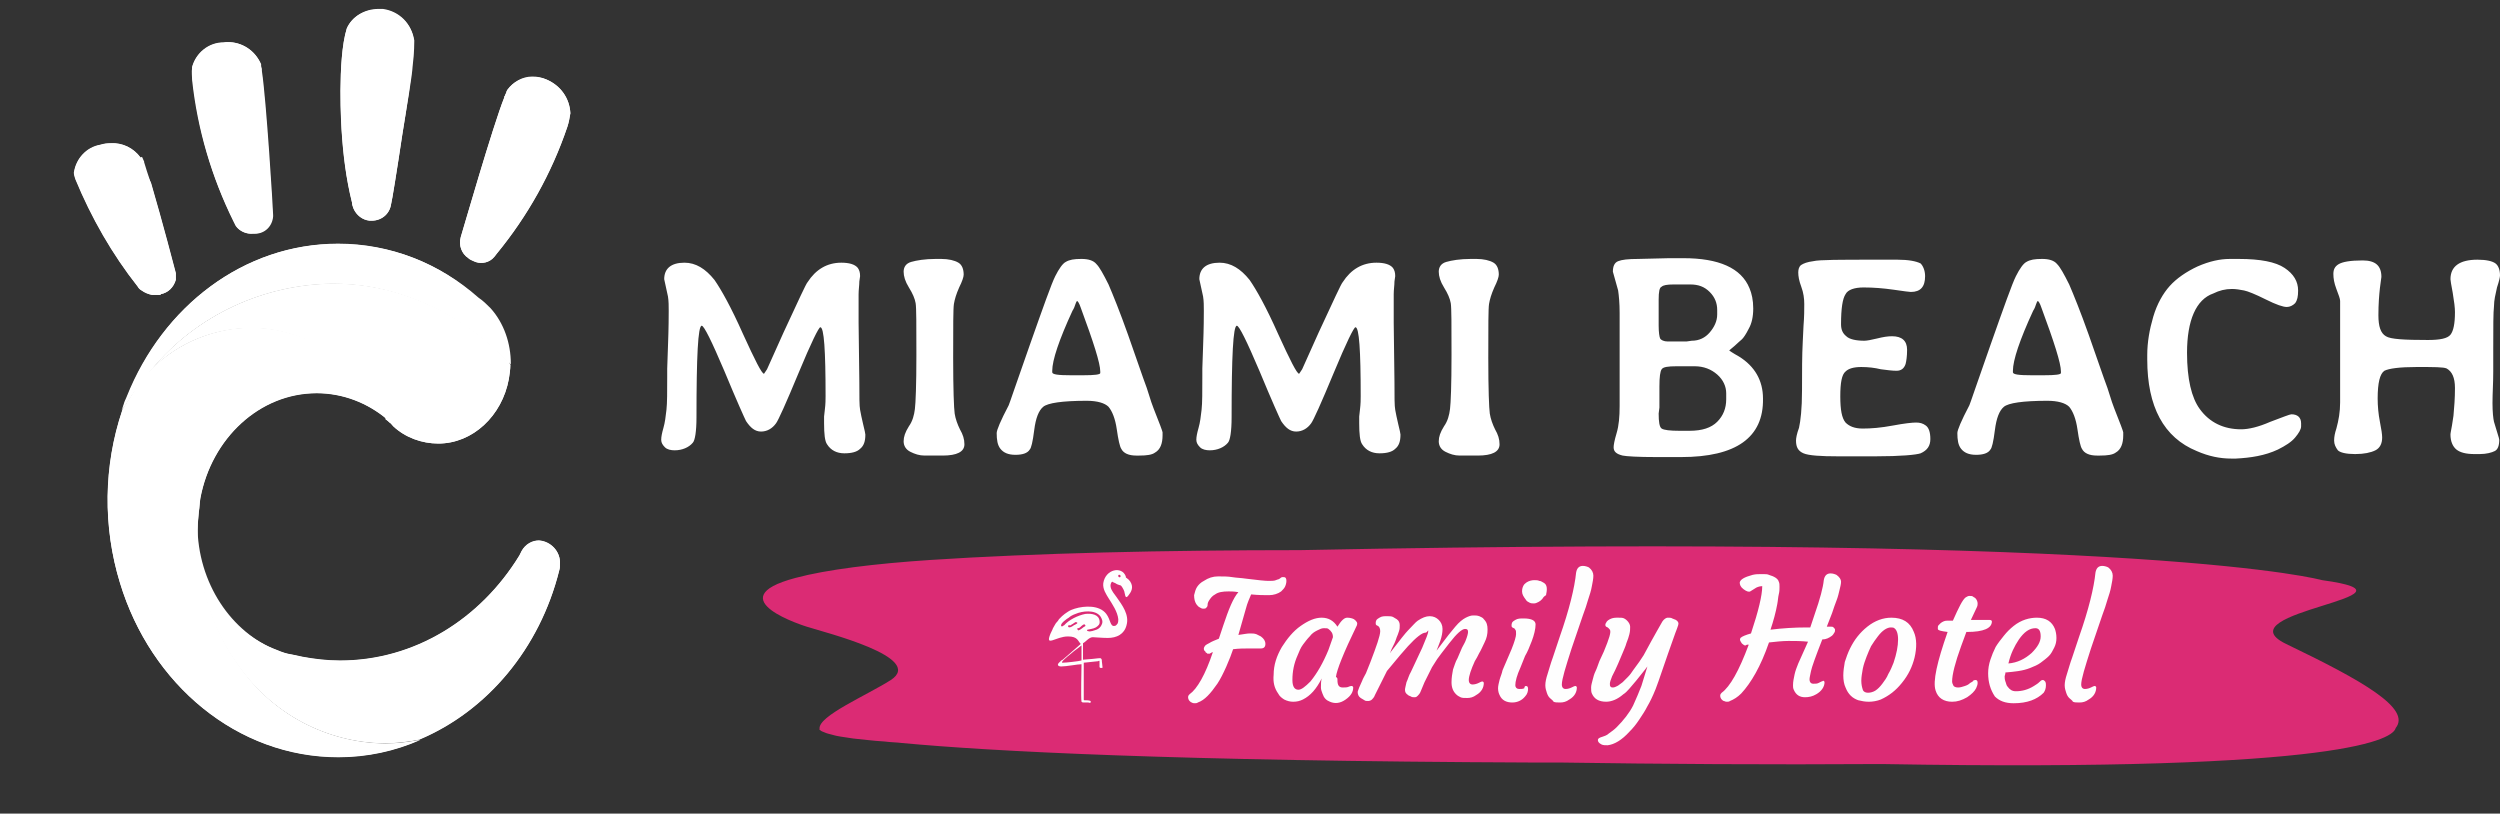 <?xml version="1.0" encoding="utf-8"?>
<!-- Generator: Adobe Illustrator 26.0.2, SVG Export Plug-In . SVG Version: 6.00 Build 0)  -->
<svg version="1.1" id="Raggruppa_2561" xmlns="http://www.w3.org/2000/svg" xmlns:xlink="http://www.w3.org/1999/xlink" x="0px"
	 y="0px" viewBox="0 0 333.1 108.4" style="enable-background:new 0 0 333.1 108.4;" xml:space="preserve">
<rect x="0" y="0" width="333.1" height="108.4" fill="#333333" stroke="none"/>
<style type="text/css">
	.st0{fill:#FFFFFF;}
	.st1{clip-path:url(#SVGID_00000150822120285560425570000009488914543694192775_);}
	.st2{clip-path:url(#SVGID_00000065779183343240919330000014996047376826671492_);}
	.st3{clip-path:url(#SVGID_00000056413818409987620480000002531944981172295321_);}
	.st4{clip-path:url(#SVGID_00000047059624969487272320000004251466555640144316_);}
	.st5{clip-path:url(#SVGID_00000023989426065158554010000004037754547421707408_);}
	.st6{clip-path:url(#SVGID_00000048465946541764645590000002116872416596790967_);}
	.st7{clip-path:url(#SVGID_00000002384163531724096900000009466405709270548893_);}
	.st8{clip-path:url(#SVGID_00000008841145248338726540000002706868110846369690_);}
	.st9{fill:#DB2B74;}
	.st10{fill:#FEFEFE;}
	.st11{fill-rule:evenodd;clip-rule:evenodd;fill:#FEFEFE;}
</style>
<g id="Raggruppa_2528">
	<g>
		<g id="Raggruppa_2527">
			<path id="Tracciato_33000" class="st0" d="M16.9,52.8c-0.1,0.3-0.3,0.6-0.4,1c-0.1,0.3-0.2,0.6-0.3,0.9c0.2-0.3,0.4-0.7,0.6-1
				c1-1.6,2.2-3.1,3.4-4.6c6-7.1,14.8-11.2,24.1-11.3c3.2,0,6.3,0.5,9.3,1.5c5.5,1.8,10.4,5,14.3,9.3v-0.1c0-2.7-0.9-5.4-2.7-7.4
				c-0.5-0.5-1-1-1.6-1.4C58.6,35,51.9,32.5,45,32.5C32.5,32.5,21.7,40.8,16.9,52.8"/>
		</g>
	</g>
</g>
<g id="Raggruppa_2530" transform="translate(16.263 32.465)">
	<g>
		<defs>
			<path id="SVGID_1_" d="M0.7,20.4c-0.1,0.3-0.3,0.6-0.4,1c-0.1,0.3-0.2,0.6-0.3,0.9c0.2-0.3,0.4-0.7,0.6-1c1-1.6,2.2-3.1,3.4-4.6
				C10,9.5,18.9,5.4,28.2,5.3c3.2,0,6.3,0.5,9.3,1.5c5.5,1.8,10.4,5,14.3,9.3V16c0-2.7-0.9-5.4-2.7-7.4c-0.5-0.5-1-1-1.6-1.4
				C42.3,2.6,35.7,0,28.8,0C16.2,0,5.4,8.4,0.7,20.4"/>
		</defs>
		<clipPath id="SVGID_00000110444880307511143190000000041865551212270494_">
			<use xlink:href="#SVGID_1_"  style="overflow:visible;"/>
		</clipPath>
		<g id="Raggruppa_2529" style="clip-path:url(#SVGID_00000110444880307511143190000000041865551212270494_);">
			<path id="Tracciato_33001" class="st0" d="M51.8,23l-52.1-0.8L0-0.8L52.2,0L51.8,23z"/>
		</g>
	</g>
</g>
<g id="Raggruppa_2532">
	<g>
		<g id="Raggruppa_2531">
			<path id="Tracciato_33003" class="st0" d="M20.3,49.1c-1.3,1.4-2.4,3-3.4,4.6c-0.2,0.3-0.4,0.7-0.6,1c-2.5,7.4-2.6,15.5-0.3,23
				c4.1,13.5,15.6,23.2,29.1,23.2c3.8,0,7.5-0.8,10.9-2.3c-1.5,0.3-3.1,0.5-4.7,0.5c-7.7-0.1-15-3.9-19.4-10.3
				c-1.7-2.3-3-4.8-3.9-7.5c-1.1-3.2-1.7-6.6-1.7-10c0-1,0.1-2.1,0.2-3.1c0.1-0.6,0.1-1.2,0.2-1.8c1.5-8,7.9-14,15.5-14
				c3.5,0,6.8,1.3,9.4,3.5c0-0.1-0.1-0.2-0.1-0.3c-0.5-1-1-1.9-1.6-2.8c-2-3.1-4.8-5.5-8.1-7.2c-2.5-1.2-5.3-1.9-8.1-1.9
				C28.6,43.7,23.8,45.6,20.3,49.1"/>
		</g>
	</g>
</g>
<g id="Raggruppa_2534" transform="translate(14.285 43.661)">
	<g>
		<defs>
			<path id="SVGID_00000172415009852597507560000014358750703897417347_" d="M6,5.4c-1.3,1.4-2.4,3-3.4,4.6c-0.2,0.3-0.4,0.7-0.6,1
				c-2.5,7.4-2.6,15.5-0.3,23c4.1,13.5,15.6,23.2,29.1,23.2c3.8,0,7.5-0.8,10.9-2.3c-1.5,0.3-3.1,0.5-4.7,0.5
				c-7.7-0.1-15-3.9-19.4-10.3c-1.7-2.3-3-4.8-3.9-7.5c-1.1-3.2-1.7-6.6-1.7-10c0-1,0.1-2.1,0.2-3.1c0.1-0.6,0.1-1.2,0.2-1.8
				c1.5-8,7.9-14,15.5-14c3.5,0,6.8,1.3,9.4,3.5c0-0.1-0.1-0.2-0.1-0.3c-0.5-1-1-1.9-1.6-2.8c-2-3.1-4.8-5.5-8.1-7.2
				C24.8,0.7,22,0,19.2,0C14.3,0,9.6,2,6,5.4"/>
		</defs>
		<clipPath id="SVGID_00000013892928353852839100000003674067777248513922_">
			<use xlink:href="#SVGID_00000172415009852597507560000014358750703897417347_"  style="overflow:visible;"/>
		</clipPath>
		<g id="Raggruppa_2533" style="clip-path:url(#SVGID_00000013892928353852839100000003674067777248513922_);">
			<path id="Tracciato_33004" class="st0" d="M52.1,2L40.2,64.8l-50.6-9.6L1.4-7.6L52.1,2z"/>
		</g>
	</g>
</g>
<g id="Raggruppa_2536">
	<g>
		<g id="Raggruppa_2535">
			<path id="Tracciato_33006" class="st0" d="M20.3,49.1c3.5-3.5,8.3-5.4,13.2-5.4c2.8,0,5.6,0.7,8.1,1.9c3.3,1.6,6.1,4.1,8.1,7.2
				c0.6,0.9,1.2,1.8,1.6,2.8c0.1,0.1,0.1,0.2,0.1,0.3c0.2,0.1,0.4,0.3,0.5,0.4c0.2,0.1,0.3,0.3,0.5,0.5c1.6,1.5,3.8,2.3,6,2.3
				c4.6,0,8.5-3.7,9.4-8.6c0.1-0.6,0.2-1.3,0.2-1.9c-3.9-4.3-8.8-7.5-14.3-9.3c-3-1-6.2-1.5-9.3-1.5C35.1,37.9,26.3,42,20.3,49.1"/>
		</g>
	</g>
</g>
<g id="Raggruppa_2538" transform="translate(20.296 37.79)">
	<g>
		<defs>
			<path id="SVGID_00000123405873998049206110000005596899630701399207_" d="M0,11.3c3.5-3.5,8.3-5.4,13.2-5.4
				c2.8,0,5.6,0.7,8.1,1.9c3.3,1.6,6.1,4.1,8.1,7.2c0.6,0.9,1.2,1.8,1.6,2.8c0.1,0.1,0.1,0.2,0.1,0.3c0.2,0.1,0.4,0.3,0.5,0.4
				c0.2,0.1,0.3,0.3,0.5,0.5c1.6,1.5,3.8,2.3,6,2.3c4.6,0,8.5-3.7,9.4-8.6c0.1-0.6,0.2-1.3,0.2-1.9C43.9,6.5,39,3.3,33.5,1.5
				c-3-1-6.2-1.5-9.3-1.5C14.8,0.1,6,4.2,0,11.3"/>
		</defs>
		<clipPath id="SVGID_00000082346518100389079830000004778993326394711995_">
			<use xlink:href="#SVGID_00000123405873998049206110000005596899630701399207_"  style="overflow:visible;"/>
		</clipPath>
		<g id="Raggruppa_2537" style="clip-path:url(#SVGID_00000082346518100389079830000004778993326394711995_);">
			<path id="Tracciato_33007" class="st0" d="M36.7,41.5L-9,16.4l20.1-36.6L56.7,4.9L36.7,41.5z"/>
		</g>
	</g>
</g>
<g id="Raggruppa_2540">
	<g>
		<g id="Raggruppa_2539">
			<path id="Tracciato_33009" class="st0" d="M26.2,71.2c0,3.4,0.6,6.8,1.7,10c0.9,2.7,2.2,5.2,3.9,7.5c4.4,6.3,11.7,10.2,19.4,10.3
				c1.6,0,3.2-0.2,4.7-0.5c9-3.8,16-12.1,18.6-22.5c0.1-0.3,0.1-0.6,0.1-0.9c0.1-1.6-1.2-3-2.8-3.1c-0.9,0-1.8,0.5-2.3,1.4l0,0
				c-0.1,0.2-0.2,0.4-0.3,0.6c-5.2,8.5-14,14-23.9,14c-1.7,0-3.4-0.2-5-0.5c-0.5-0.1-0.9-0.2-1.4-0.3c-0.7-0.1-1.3-0.3-2-0.6
				c-6.3-2.3-10.9-8.9-10.9-16.7c0-0.6,0-1.2,0.1-1.8C26.3,69.2,26.2,70.2,26.2,71.2"/>
		</g>
	</g>
</g>
<g id="Raggruppa_2542" transform="translate(26.209 68.139)">
	<g>
		<defs>
			<path id="SVGID_00000003790370924454033210000015410020011652636073_" d="M0,3.1c0,3.4,0.6,6.8,1.7,10c0.9,2.7,2.2,5.2,3.9,7.5
				C10.1,27,17.3,30.8,25,30.9c1.6,0,3.2-0.2,4.7-0.5c9-3.8,16-12.1,18.6-22.5c0.1-0.3,0.1-0.6,0.1-0.9c0.1-1.6-1.2-3-2.8-3.1
				c-0.9,0-1.8,0.5-2.3,1.4l0,0c-0.1,0.2-0.2,0.4-0.3,0.6c-5.2,8.5-14,14-23.9,14c-1.7,0-3.4-0.2-5-0.5c-0.5-0.1-0.9-0.2-1.4-0.3
				c-0.7-0.1-1.3-0.3-2-0.6C4.7,16.2,0.1,9.6,0.1,1.8c0-0.6,0-1.2,0.1-1.8C0.1,1,0,2.1,0,3.1"/>
		</defs>
		<clipPath id="SVGID_00000041979029677138962550000001028928617194008221_">
			<use xlink:href="#SVGID_00000003790370924454033210000015410020011652636073_"  style="overflow:visible;"/>
		</clipPath>
		<g id="Raggruppa_2541" style="clip-path:url(#SVGID_00000041979029677138962550000001028928617194008221_);">
			<rect id="Rettangolo_1855" x="0" y="0" class="st0" width="48.5" height="30.9"/>
		</g>
	</g>
</g>
<g id="Raggruppa_2544">
	<g>
		<g id="Raggruppa_2543">
			<path id="Tracciato_33011" class="st0" d="M46.2,3.8c-1.3,4.2-0.7,13.4-0.7,13.4c0.2,3.3,0.6,6.6,1.4,9.8c0,0.3,0.1,0.5,0.2,0.8
				c0.4,0.9,1.2,1.5,2.1,1.6l0.1,0c1.4,0.1,2.6-0.8,2.8-2.2c0.1-0.3,0.8-4.6,1.5-9.3c0.6-3.7,1.3-7.6,1.4-9.3
				c0.2-1.4,0.2-3.2,0.2-3.2l0,0c-0.3-2.1-2-3.8-4.1-4.1c-0.2,0-0.4,0-0.6,0C48.6,1.2,46.9,2.2,46.2,3.8"/>
		</g>
	</g>
</g>
<g id="Raggruppa_2546" transform="translate(45.315 1.189)">
	<g>
		<defs>
			<path id="SVGID_00000098907546132000526690000001862147450165954734_" d="M0.9,2.6c-1.3,4.2-0.7,13.4-0.7,13.4
				c0.2,3.3,0.6,6.6,1.4,9.8c0,0.3,0.1,0.5,0.2,0.8c0.4,0.9,1.2,1.5,2.1,1.6l0.1,0c1.4,0.1,2.6-0.8,2.8-2.2c0.1-0.3,0.8-4.6,1.5-9.3
				C8.9,13,9.5,9.1,9.6,7.4C9.8,6,9.8,4.2,9.8,4.2l0,0C9.6,2,7.9,0.3,5.7,0C5.5,0,5.3,0,5.1,0C3.3,0,1.6,1,0.9,2.6"/>
		</defs>
		<clipPath id="SVGID_00000137824199686097034380000015886091844271298977_">
			<use xlink:href="#SVGID_00000098907546132000526690000001862147450165954734_"  style="overflow:visible;"/>
		</clipPath>
		<g id="Raggruppa_2545" style="clip-path:url(#SVGID_00000137824199686097034380000015886091844271298977_);">
			<path id="Tracciato_33012" class="st0" d="M-0.3,29.5L-3.7,0.4L9.7-1.2l3.4,29.1L-0.3,29.5z"/>
		</g>
	</g>
</g>
<g id="Raggruppa_2548">
	<g>
		<g id="Raggruppa_2547">
			<path id="Tracciato_33014" class="st0" d="M67.6,12l-0.1,0.2c0,0.1-0.1,0.3-0.2,0.5c0,0.1-0.1,0.1-0.1,0.2l0,0.1
				c-1.5,3.7-5.6,18-5.8,18.6c-0.3,1.1,0.1,2.2,1,2.8c0.2,0.2,0.5,0.3,0.7,0.4c0.8,0.4,1.8,0.3,2.5-0.3c0.2-0.2,0.4-0.4,0.6-0.7
				c4.1-5,7.3-10.7,9.4-16.9c0.2-0.6,0.3-1.2,0.4-1.8c-0.1-2-1.3-3.7-3.2-4.5c-0.6-0.3-1.2-0.4-1.9-0.4C69.6,10.2,68.4,10.9,67.6,12
				"/>
		</g>
	</g>
</g>
<g id="Raggruppa_2550" transform="translate(61.287 10.276)">
	<g>
		<defs>
			<path id="SVGID_00000150781254492639772720000012639387900825050801_" d="M6.3,1.7L6.2,1.9C6.2,2,6.1,2.2,6,2.4
				C6,2.4,6,2.5,5.9,2.6l0,0.1c-1.5,3.7-5.6,18-5.8,18.6c-0.3,1.1,0.1,2.2,1,2.8c0.2,0.2,0.5,0.3,0.7,0.4c0.8,0.4,1.8,0.3,2.5-0.3
				c0.2-0.2,0.4-0.4,0.6-0.7c4.1-5,7.3-10.7,9.4-16.9c0.2-0.6,0.3-1.2,0.4-1.8c-0.1-2-1.3-3.7-3.2-4.5C11,0.1,10.3,0,9.7,0
				C8.3,0,7.1,0.6,6.3,1.7"/>
		</defs>
		<clipPath id="SVGID_00000124843600631298254120000000802874825557431472_">
			<use xlink:href="#SVGID_00000150781254492639772720000012639387900825050801_"  style="overflow:visible;"/>
		</clipPath>
		<g id="Raggruppa_2549" style="clip-path:url(#SVGID_00000124843600631298254120000000802874825557431472_);">
			<path id="Tracciato_33015" class="st0" d="M-12.6,12.2l20-19.7l19.7,20.2l-20,19.7L-12.6,12.2z"/>
		</g>
	</g>
</g>
<g id="Raggruppa_2552">
	<g>
		<g id="Raggruppa_2551">
			<path id="Tracciato_33017" class="st0" d="M29.8,5.7c-2,0-3.7,1.4-4.2,3.3c-0.1,0.6,0,1.2,0,1.7c0.7,6.5,2.6,12.9,5.5,18.8
				c0.1,0.2,0.2,0.4,0.3,0.6c0.5,0.7,1.4,1.1,2.3,1h0.2c1.3,0,2.3-1,2.4-2.3v-0.1l0-0.1c0-0.6-0.9-15.3-1.5-19.2v0V9.4
				c0-0.1,0-0.1,0-0.2c0-0.2-0.1-0.3-0.1-0.5l0-0.2l0,0c-0.7-1.8-2.5-2.9-4.4-2.9C30.1,5.6,30,5.6,29.8,5.7"/>
		</g>
	</g>
</g>
<g id="Raggruppa_2554" transform="translate(25.591 5.64)">
	<g>
		<defs>
			<path id="SVGID_00000028295009423351055500000001130732269616155060_" d="M4.2,0C2.2,0,0.5,1.4,0,3.3C0,3.9,0,4.5,0.1,5.1
				C0.8,11.6,2.6,18,5.6,23.9c0.1,0.2,0.2,0.4,0.3,0.6c0.5,0.7,1.4,1.1,2.3,1h0.2c1.3,0,2.3-1,2.4-2.3v-0.1l0-0.1
				c0-0.6-0.9-15.3-1.5-19.2v0V3.8c0-0.1,0-0.1,0-0.2c0-0.2-0.1-0.3-0.1-0.5l0-0.2l0,0C8.4,1.1,6.6-0.1,4.7,0C4.5,0,4.4,0,4.2,0"/>
		</defs>
		<clipPath id="SVGID_00000126313161895310336120000003448499710138386070_">
			<use xlink:href="#SVGID_00000028295009423351055500000001130732269616155060_"  style="overflow:visible;"/>
		</clipPath>
		<g id="Raggruppa_2553" style="clip-path:url(#SVGID_00000126313161895310336120000003448499710138386070_);">
			<path id="Tracciato_33018" class="st0" d="M0.6,28.1L-6,1.5l16.1-4l6.5,26.6L0.6,28.1z"/>
		</g>
	</g>
</g>
<g id="Raggruppa_2556">
	<g>
		<g id="Raggruppa_2555">
			<path id="Tracciato_33020" class="st0" d="M13.4,19.3c-1.9,0.4-3.3,1.9-3.5,3.7c0,0.3,0.1,0.6,0.2,0.9c2.1,5.1,4.9,10,8.3,14.3
				c0.1,0.2,0.3,0.4,0.5,0.5c0.4,0.3,0.9,0.5,1.4,0.6H21l0.2,0c0.1,0,0.2,0,0.2-0.1c1-0.2,1.7-0.9,2-1.9v-0.7c0-0.1,0-0.1,0-0.2
				c-0.1-0.4-1.8-6.9-3.3-12c-0.4-1.2-0.7-2.1-0.9-2.8v0l0-0.1c0-0.1-0.1-0.1-0.1-0.2c-0.1-0.2-0.1-0.3-0.2-0.4l0,0c0,0,0,0,0,0
				L18.7,21c-0.9-1.3-2.4-2-3.9-1.9C14.3,19.1,13.8,19.1,13.4,19.3"/>
		</g>
	</g>
</g>
<g id="Raggruppa_2558" transform="translate(9.837 19.086)">
	<g>
		<defs>
			<path id="SVGID_00000083073000157750083880000016949644856143005085_" d="M3.5,0.2C1.7,0.5,0.3,2,0,3.9c0,0.3,0.1,0.6,0.2,0.9
				c2.1,5.1,4.9,10,8.3,14.3c0.1,0.2,0.3,0.4,0.5,0.5c0.4,0.3,0.9,0.5,1.4,0.6h0.8l0.2,0c0.1,0,0.2,0,0.2-0.1c1-0.2,1.7-0.9,2-1.9
				v-0.7c0-0.1,0-0.1,0-0.2c-0.1-0.4-1.8-6.9-3.3-12C9.8,4.4,9.5,3.4,9.2,2.8v0l0-0.1c0-0.1-0.1-0.1-0.1-0.2C9.1,2.4,9,2.2,9,2.1
				l0,0c0,0,0,0,0,0L8.9,1.9C8,0.7,6.5-0.1,4.9,0C4.5,0,4,0.1,3.5,0.2"/>
		</defs>
		<clipPath id="SVGID_00000155117146817253015170000004796004664028334234_">
			<use xlink:href="#SVGID_00000083073000157750083880000016949644856143005085_"  style="overflow:visible;"/>
		</clipPath>
		<g id="Raggruppa_2557" style="clip-path:url(#SVGID_00000155117146817253015170000004796004664028334234_);">
			<path id="Tracciato_33021" class="st0" d="M5.2,26.9l-15-19.1L8.3-6.6l15,19.1L5.2,26.9z"/>
		</g>
	</g>
</g>
<path class="st0" d="M115.3,57.9c0,0.9-0.2,1.5-0.7,1.9c-0.4,0.4-1.1,0.6-2.1,0.6s-1.8-0.4-2.3-1.2c-0.3-0.4-0.4-1.4-0.4-2.8l0-0.9
	l0.1-0.9c0.1-0.8,0.1-1.4,0.1-1.8c0-6.1-0.2-9.2-0.7-9.2c-0.2,0-1.2,2-2.9,6.1c-1.7,4.1-2.7,6.3-3,6.7c-0.5,0.7-1.2,1.1-2,1.1
	c-0.8,0-1.4-0.5-2-1.4c-0.2-0.4-1.2-2.6-2.9-6.7c-1.7-4-2.7-6-3-6c-0.5,0-0.7,4.1-0.7,12.2c0,1.9-0.2,3.1-0.5,3.4
	c-0.5,0.6-1.4,1-2.4,1c-0.5,0-1-0.1-1.3-0.4c-0.3-0.3-0.5-0.6-0.5-1c0-0.4,0.1-0.9,0.3-1.6c0.2-0.7,0.3-1.5,0.4-2.4
	c0.1-0.9,0.1-2.4,0.1-4.5l0-1l0.1-2.9c0.1-2.6,0.1-4.2,0.1-4.8c0-0.6,0-1.3-0.1-1.9l-0.5-2.3c0-1.4,0.9-2.2,2.7-2.2
	c1.5,0,2.8,0.8,4,2.3c0.9,1.3,2.2,3.6,3.8,7.2c1.6,3.5,2.5,5.3,2.8,5.3l0.4-0.6l2.2-4.9c2-4.3,3-6.5,3.2-6.7
	c1.1-1.7,2.6-2.6,4.5-2.6c1,0,1.8,0.2,2.2,0.7c0.2,0.3,0.3,0.6,0.3,1.1l-0.1,0.7c0,0.5-0.1,1.1-0.1,1.7l0,0.9l0,0.9c0,0.7,0,1.3,0,2
	l0.1,7.9c0,2,0,3.2,0.1,3.7c0.1,0.5,0.2,1.1,0.4,1.9C115.2,57.3,115.3,57.8,115.3,57.9L115.3,57.9z M121.3,60.2
	c-0.6-0.3-0.9-0.8-0.9-1.4c0-0.6,0.2-1.2,0.7-2c0.5-0.7,0.7-1.5,0.8-2.3c0.1-0.8,0.2-3.2,0.2-7.2s0-6.3-0.1-6.9
	c-0.1-0.6-0.4-1.3-0.9-2.1c-0.5-0.8-0.7-1.5-0.7-2.1c0-0.6,0.3-1.1,1-1.3c0.7-0.2,1.8-0.4,3.3-0.4h0.7c1,0,1.8,0.2,2.3,0.5
	c0.5,0.3,0.7,0.9,0.7,1.6c0,0.3-0.2,0.9-0.6,1.7c-0.4,0.9-0.6,1.6-0.7,2.2c-0.1,0.6-0.1,3-0.1,7.2c0,4.2,0.1,6.7,0.2,7.4
	c0.1,0.7,0.4,1.5,0.7,2.1c0.4,0.7,0.6,1.3,0.6,2c0,1-1,1.5-2.9,1.5h-0.7c-0.5,0-1.1,0-1.7,0C122.5,60.7,121.9,60.5,121.3,60.2
	L121.3,60.2z M140.2,49.4v0.2c0,0.3,0.8,0.4,2.5,0.4h1.6c1.6,0,2.3-0.1,2.3-0.3v-0.2c0-1.1-0.9-3.9-2.6-8.5
	c-0.2-0.6-0.4-0.9-0.5-0.9c0,0-0.1,0.1-0.2,0.4c-0.1,0.3-0.2,0.6-0.4,0.9C141.1,45.3,140.2,48,140.2,49.4L140.2,49.4z M154.9,57.6
	V58c0,1.1-0.3,1.9-1,2.3c-0.4,0.3-1.1,0.4-2.1,0.4h-0.4c-1,0-1.7-0.3-2-0.9c-0.2-0.3-0.4-1.2-0.6-2.6c-0.2-1.4-0.6-2.4-1.1-3
	c-0.5-0.5-1.5-0.8-2.9-0.8c-3.3,0-5.2,0.3-5.8,0.8c-0.6,0.5-1,1.5-1.2,3.1c-0.2,1.6-0.4,2.4-0.6,2.6c-0.3,0.5-1,0.7-1.9,0.7
	c-1,0-1.6-0.3-2-0.8c-0.4-0.5-0.5-1.2-0.5-2.1c0-0.4,0.5-1.6,1.6-3.7c0.1-0.2,1-2.9,2.8-8c1.8-5.1,2.9-8.2,3.4-9.2
	c0.5-1,1-1.7,1.4-1.9c0.5-0.3,1.1-0.4,2.1-0.4c0.9,0,1.6,0.2,2,0.7c0.4,0.4,0.9,1.3,1.6,2.7c0.6,1.4,1.5,3.6,2.6,6.7
	c1.1,3.1,1.9,5.5,2.5,7.1c0.5,1.6,0.8,2.5,0.9,2.7C154.5,56.4,154.9,57.5,154.9,57.6L154.9,57.6z M186.6,57.9c0,0.9-0.2,1.5-0.7,1.9
	c-0.4,0.4-1.1,0.6-2.1,0.6c-1,0-1.8-0.4-2.3-1.2c-0.3-0.4-0.4-1.4-0.4-2.8l0-0.9l0.1-0.9c0.1-0.8,0.1-1.4,0.1-1.8
	c0-6.1-0.2-9.2-0.7-9.2c-0.2,0-1.2,2-2.9,6.1c-1.7,4.1-2.7,6.3-3,6.7c-0.5,0.7-1.2,1.1-2,1.1s-1.4-0.5-2-1.4
	c-0.2-0.4-1.2-2.6-2.9-6.7c-1.7-4-2.7-6-3-6c-0.5,0-0.7,4.1-0.7,12.2c0,1.9-0.2,3.1-0.5,3.4c-0.5,0.6-1.4,1-2.4,1
	c-0.5,0-1-0.1-1.3-0.4c-0.3-0.3-0.5-0.6-0.5-1c0-0.4,0.1-0.9,0.3-1.6c0.2-0.7,0.3-1.5,0.4-2.4c0.1-0.9,0.1-2.4,0.1-4.5l0-1l0.1-2.9
	c0.1-2.6,0.1-4.2,0.1-4.8c0-0.6,0-1.3-0.1-1.9l-0.5-2.3c0-1.4,0.9-2.2,2.7-2.2c1.5,0,2.8,0.8,4,2.3c0.9,1.3,2.2,3.6,3.8,7.2
	c1.6,3.5,2.5,5.3,2.8,5.3l0.4-0.6l2.2-4.9c2-4.3,3-6.5,3.2-6.7c1.1-1.7,2.6-2.6,4.5-2.6c1,0,1.8,0.2,2.2,0.7
	c0.2,0.3,0.3,0.6,0.3,1.1l-0.1,0.7c0,0.5-0.1,1.1-0.1,1.7l0,0.9l0,0.9c0,0.7,0,1.3,0,2l0.1,7.9c0,2,0,3.2,0.1,3.7
	c0.1,0.5,0.2,1.1,0.4,1.9C186.5,57.3,186.6,57.8,186.6,57.9L186.6,57.9z M192.6,60.2c-0.6-0.3-0.9-0.8-0.9-1.4c0-0.6,0.2-1.2,0.7-2
	c0.5-0.7,0.7-1.5,0.8-2.3c0.1-0.8,0.2-3.2,0.2-7.2s0-6.3-0.1-6.9c-0.1-0.6-0.4-1.3-0.9-2.1c-0.5-0.8-0.7-1.5-0.7-2.1
	c0-0.6,0.3-1.1,1-1.3c0.7-0.2,1.8-0.4,3.3-0.4h0.7c1,0,1.8,0.2,2.3,0.5c0.5,0.3,0.7,0.9,0.7,1.6c0,0.3-0.2,0.9-0.6,1.7
	c-0.4,0.9-0.6,1.6-0.7,2.2c-0.1,0.6-0.1,3-0.1,7.2c0,4.2,0.1,6.7,0.2,7.4c0.1,0.7,0.4,1.5,0.7,2.1c0.4,0.7,0.6,1.3,0.6,2
	c0,1-1,1.5-2.9,1.5h-0.7c-0.5,0-1.1,0-1.7,0C193.8,60.7,193.2,60.5,192.6,60.2L192.6,60.2z M221,39.9v3.5c0,0.9,0.1,1.5,0.2,1.7
	c0.1,0.2,0.5,0.4,1,0.4h1.8l0.1,0l0.6,0l0.7-0.1c1,0,1.8-0.4,2.4-1.1c0.6-0.7,1-1.5,1-2.4v-0.6c0-0.9-0.3-1.7-1-2.4
	c-0.7-0.7-1.5-1-2.6-1c-0.2,0-0.3,0-0.4,0l-0.7,0h-1.1c-0.9,0-1.4,0.1-1.6,0.3C221.1,38.3,221,38.9,221,39.9L221,39.9z M221,55.1
	c0,1.1,0.1,1.8,0.4,2s1.1,0.3,2.4,0.3h1.3c1.7,0,2.9-0.4,3.7-1.2c0.8-0.8,1.2-1.8,1.2-3v-0.3c0-0.2,0-0.4,0-0.5
	c0-0.9-0.4-1.8-1.2-2.5c-0.8-0.7-1.8-1.1-3-1.1c-0.2,0-0.4,0-0.5,0l-0.8,0h-1.1c-1.2,0-1.8,0.1-2,0.4c-0.2,0.3-0.3,1-0.3,2.3v2.2
	l0,0.6L221,55.1L221,55.1z M224,60.9h-0.5l-0.5,0h-0.9l-1.4,0c-2.5,0-4-0.1-4.5-0.2c-0.8-0.2-1.2-0.5-1.2-1.1c0-0.3,0.1-0.9,0.4-1.9
	c0.3-1,0.4-2.2,0.4-3.6l0-2.3V41.7c0-1.3-0.1-2.3-0.2-3l-0.7-2.5c0-0.7,0.2-1.2,0.7-1.4c0.5-0.2,1.3-0.3,2.7-0.3l4.1-0.1l1.4,0h0.5
	c4.7,0,7.7,1.3,8.8,4c0.3,0.7,0.5,1.6,0.5,2.7c0,1.1-0.2,2-0.6,2.7c-0.4,0.8-0.7,1.2-0.9,1.4c-0.2,0.2-0.6,0.5-1,0.9
	c-0.5,0.4-0.7,0.6-0.7,0.6c0,0,0.4,0.3,1.3,0.8c2.1,1.3,3.2,3.2,3.2,5.6C235,58.3,231.3,60.9,224,60.9L224,60.9z M256.5,36.8
	c0,1.4-0.6,2.1-1.9,2.1c-0.2,0-0.9-0.1-2.3-0.3c-1.4-0.2-2.7-0.3-4-0.3c-1.2,0-2.1,0.3-2.4,0.9c-0.4,0.6-0.6,1.9-0.6,4
	c0,0.7,0.2,1.2,0.7,1.6c0.4,0.4,1.3,0.6,2.4,0.6c0.3,0,0.9-0.1,1.7-0.3c0.8-0.2,1.4-0.3,2-0.3c1.3,0,2,0.6,2,1.8
	c0,0.9-0.1,1.5-0.2,1.9c-0.2,0.6-0.6,0.9-1.2,0.9s-1.3-0.1-2.1-0.2c-0.8-0.2-1.7-0.3-2.6-0.3c-1,0-1.7,0.2-2.1,0.6
	c-0.5,0.4-0.7,1.5-0.7,3.3c0,1.8,0.2,2.9,0.7,3.5c0.5,0.5,1.2,0.8,2.3,0.8c1.1,0,2.4-0.1,4-0.4c1.6-0.3,2.6-0.4,3.1-0.4
	c0.5,0,0.9,0.1,1.3,0.4c0.4,0.3,0.6,0.9,0.6,1.8c0,0.9-0.4,1.5-1.3,1.9c-0.6,0.2-2.6,0.4-6,0.4h-5c-2.3,0-3.9-0.1-4.6-0.4
	c-0.7-0.3-1-0.8-1-1.7c0-0.3,0.1-0.9,0.4-1.7c0.2-0.9,0.4-2.5,0.4-5c0-2.5,0-4.7,0.1-6.5l0.1-2.1c0.1-1.2,0.1-2.2,0.1-2.9
	c0-0.7-0.1-1.5-0.4-2.3c-0.3-0.8-0.4-1.4-0.4-1.9c0-0.4,0.1-0.8,0.4-1s0.8-0.4,1.6-0.5c0.8-0.2,3.6-0.2,8.4-0.2l2.1,0h0.7
	c1.5,0,2.5,0.2,3.1,0.5C256.2,35.4,256.5,36,256.5,36.8L256.5,36.8z M268.2,49.4v0.2c0,0.3,0.8,0.4,2.5,0.4h1.6
	c1.6,0,2.3-0.1,2.3-0.3v-0.2c0-1.1-0.9-3.9-2.6-8.5c-0.2-0.6-0.4-0.9-0.5-0.9c0,0-0.1,0.1-0.2,0.4c-0.1,0.3-0.2,0.6-0.4,0.9
	C269.1,45.3,268.2,48,268.2,49.4L268.2,49.4z M282.9,57.6V58c0,1.1-0.3,1.9-1,2.3c-0.4,0.3-1.1,0.4-2.1,0.4h-0.4c-1,0-1.7-0.3-2-0.9
	c-0.2-0.3-0.4-1.2-0.6-2.6c-0.2-1.4-0.6-2.4-1.1-3c-0.5-0.5-1.5-0.8-2.9-0.8c-3.3,0-5.2,0.3-5.8,0.8c-0.6,0.5-1,1.5-1.2,3.1
	c-0.2,1.6-0.4,2.4-0.6,2.6c-0.3,0.5-1,0.7-1.9,0.7c-1,0-1.6-0.3-2-0.8c-0.4-0.5-0.5-1.2-0.5-2.1c0-0.4,0.5-1.6,1.6-3.7
	c0.1-0.2,1-2.9,2.8-8c1.8-5.1,2.9-8.2,3.4-9.2c0.5-1,1-1.7,1.4-1.9c0.5-0.3,1.1-0.4,2.1-0.4c0.9,0,1.6,0.2,2,0.7
	c0.4,0.4,0.9,1.3,1.6,2.7c0.6,1.4,1.5,3.6,2.6,6.7c1.1,3.1,1.9,5.5,2.5,7.1c0.5,1.6,0.8,2.5,0.9,2.7
	C282.5,56.4,282.9,57.5,282.9,57.6L282.9,57.6z M291.4,47c0,3.5,0.6,6,1.7,7.5c1.3,1.8,3.2,2.7,5.5,2.7c1,0,2.3-0.3,3.9-1
	c1.6-0.6,2.6-1,2.8-1c0.8,0,1.3,0.4,1.3,1.2v0.4c0,0.4-0.3,0.9-0.8,1.5c-0.5,0.6-1.3,1.1-2.3,1.6c-1.7,0.8-3.6,1.1-5.6,1.2h-0.6
	c-1.5,0-3-0.3-4.6-1c-4.4-1.8-6.6-5.9-6.6-12.2v-0.6c0-1.7,0.3-3.4,0.8-5.1c0.5-1.7,1.3-3.1,2.2-4.1c0.9-1,2.2-1.9,3.7-2.6
	c1.6-0.7,3-1,4.3-1h1.2c2.9,0,4.9,0.4,6.1,1.2c1.2,0.8,1.8,1.8,1.8,3c0,0.8-0.1,1.3-0.4,1.7c-0.3,0.3-0.7,0.5-1.1,0.5
	c-0.5,0-1.4-0.3-2.8-1c-1.4-0.7-2.4-1.1-2.9-1.2c-0.5-0.1-1.1-0.2-1.6-0.2c-0.9,0-1.7,0.2-2.5,0.6C292.6,39.9,291.4,42.7,291.4,47
	L291.4,47z M326.5,37.2c0-1.7,1.2-2.6,3.6-2.6c1.2,0,2,0.2,2.4,0.5c0.4,0.3,0.6,0.9,0.6,1.6c0,0.2-0.1,0.7-0.4,1.6
	c-0.2,0.9-0.4,1.7-0.4,2.5c-0.1,0.8-0.1,2.8-0.1,5.7v3c0,1.6-0.1,2.9-0.1,4.2c0,1.2,0.1,2.1,0.2,2.5c0.4,1.4,0.7,2.2,0.7,2.4
	c0,0.8-0.2,1.3-0.6,1.5c-0.4,0.2-1.1,0.4-2,0.4h-0.7c-1.1,0-1.9-0.2-2.4-0.6c-0.5-0.4-0.8-1.1-0.8-2c0-0.2,0.1-0.6,0.2-1.2l0.2-1.3
	c0.1-1.1,0.2-2.3,0.2-3.7c0-1.4-0.4-2.2-1.1-2.6c-0.4-0.2-1.7-0.2-4-0.2c-2.3,0-3.7,0.2-4.3,0.5c-0.6,0.4-0.9,1.6-0.9,3.7
	c0,1,0.1,2.1,0.3,3.1c0.2,1,0.3,1.7,0.3,2.1c0,0.8-0.3,1.4-0.9,1.7c-0.6,0.3-1.5,0.5-2.7,0.5s-2-0.2-2.3-0.5
	c-0.3-0.4-0.5-0.8-0.5-1.3c0-0.5,0.1-1,0.3-1.6c0.3-1.1,0.5-2.2,0.5-3.5v-2l0-3.1v-4.4c0-2.4,0-3.8,0-4c0-0.3-0.2-0.8-0.5-1.6
	c-0.3-0.8-0.4-1.4-0.4-2c0-0.6,0.2-1,0.7-1.3c0.5-0.3,1.5-0.5,3.2-0.5c1.7,0,2.5,0.7,2.5,2.2c0,0.1-0.1,0.6-0.2,1.5
	c-0.1,0.9-0.2,2.1-0.2,3.6c0,1.5,0.3,2.4,1,2.8c0.6,0.4,2.5,0.5,5.6,0.5c1.6,0,2.6-0.2,3-0.7c0.4-0.5,0.6-1.5,0.6-3
	c0-0.6-0.1-1.4-0.3-2.6C326.6,38,326.5,37.3,326.5,37.2L326.5,37.2z"/>
<path class="st9" d="M304.6,85.8c-8.9-4.3,20.1-6.4,4.8-8.5c-0.1,0-21.6-6.3-136.2-4h0c-18.1,0-35.3,0.4-49.1,1.3
	c-7.6,0.5-14,1.3-18.1,2.4c-10.6,2.8,1.5,6.5,1.5,6.5c2.5,0.8,15.8,4.1,11.2,7.1c-3.3,2.1-9.7,4.8-9.5,6.5c0,0-0.1,0.1,0.1,0.2
	c0.1,0.1,0.3,0.2,0.6,0.3c0.2,0.1,0.6,0.2,1,0.3c0.6,0.2,1.5,0.3,2.8,0.5c1.1,0.1,2.5,0.3,4.2,0.4c0,0,0,0,0,0
	c0.7,0.1,1.5,0.1,2.3,0.2c11.8,1.1,35.9,2.4,84.2,2.6c1.2,0,2.4,0,3.6,0c13.2,0.2,27.6,0.3,42.7,0.2c62.7,1.1,68.2-3.5,68.5-4.8
	C321.3,94.4,314.8,90.7,304.6,85.8L304.6,85.8z"/>
<g>
	<path class="st10" d="M168,86.4c-0.2,0-0.4,0-0.7,0c-0.2,0-0.5,0-0.8,0c-0.7,0-1.4,0-2.2,0.1c-0.2,0.6-0.5,1.4-0.9,2.3
		c-0.4,0.9-0.8,1.7-1.2,2.3c-0.9,1.3-1.7,2.2-2.6,2.5c-0.1,0.1-0.3,0.1-0.4,0.1c-0.1,0-0.3,0-0.4-0.1c-0.1,0-0.2-0.1-0.3-0.2
		c-0.1-0.1-0.2-0.3-0.2-0.5c0-0.2,0.1-0.3,0.2-0.4c1-0.7,2.1-2.6,3.1-5.6c-0.1,0-0.2,0-0.2,0.1c-0.1,0-0.1,0-0.2,0.1
		c-0.1,0-0.1,0-0.2,0c-0.1,0-0.2,0-0.2-0.1c-0.1,0-0.2-0.1-0.2-0.2c-0.2-0.1-0.2-0.3-0.2-0.4c0-0.1,0.1-0.3,0.2-0.4
		c0.1-0.1,0.3-0.2,0.5-0.3c0.3-0.2,0.8-0.4,1.3-0.6l0.6-1.8c0.7-2.1,1.3-3.6,2-4.4c-0.6-0.1-1-0.1-1.3-0.1c-0.8,0-1.4,0.1-1.8,0.4
		c-0.4,0.2-0.6,0.5-0.8,0.8s-0.2,0.5-0.2,0.6c0,0.2-0.1,0.3-0.2,0.4c-0.1,0.1-0.2,0.1-0.4,0.1s-0.3-0.1-0.5-0.2
		c-0.2-0.1-0.3-0.3-0.4-0.4c-0.2-0.3-0.3-0.7-0.3-1.2c0.1-0.4,0.2-0.8,0.4-1.1c0.2-0.3,0.5-0.6,0.9-0.8c0.6-0.4,1.2-0.6,1.9-0.6
		c0.7,0,1.3,0,1.9,0.1c0.6,0.1,1.2,0.1,1.8,0.2c1.6,0.2,2.6,0.3,3,0.3c0.4,0,0.8,0,1-0.1c0.2-0.1,0.4-0.1,0.5-0.2
		c0.1-0.1,0.3-0.2,0.3-0.2c0.1,0,0.2,0,0.3,0c0.2,0,0.3,0.2,0.3,0.5s-0.1,0.6-0.2,0.8c-0.1,0.2-0.3,0.4-0.5,0.6
		c-0.4,0.3-1,0.5-1.6,0.5c-0.7,0-1.4,0-2.4-0.1c-0.2,0.5-0.5,1.1-0.7,1.9l-1,3.5c0.7-0.1,1.2-0.2,1.5-0.2c0.4,0,0.6,0,0.9,0.1
		c0.2,0.1,0.4,0.2,0.6,0.3c0.4,0.3,0.6,0.6,0.6,1S168.4,86.4,168,86.4L168,86.4z M178.2,90.6c0,0.7,0.2,1,0.7,1c0.3,0,0.6,0,0.8-0.1
		c0.2-0.1,0.4-0.1,0.4-0.1c0.1,0,0.2,0.1,0.2,0.2c0,0.6-0.3,1.1-1,1.6c-0.7,0.5-1.4,0.6-2.1,0.3c-0.5-0.2-0.8-0.5-1-1.1
		c-0.1-0.3-0.2-0.5-0.2-0.8c0-0.4,0-0.8,0.1-1.2c-0.7,1.4-1.5,2.3-2.5,2.8c-0.4,0.2-0.8,0.3-1.3,0.3c-0.4,0-0.8-0.1-1.2-0.3
		c-0.3-0.2-0.6-0.4-0.8-0.8c-0.5-0.7-0.7-1.5-0.6-2.5c0-1.3,0.4-2.5,1.1-3.7c0.7-1.1,1.5-2.1,2.5-2.8c1-0.7,1.9-1.1,2.8-1.1
		c0.9,0,1.6,0.4,2.1,1.2c0.5-0.8,0.9-1.2,1.3-1.2c0.4,0,0.7,0.1,0.9,0.2c0.4,0.3,0.5,0.5,0.4,0.8c-1.8,3.7-2.7,6-2.8,6.9
		C178.2,90.3,178.2,90.4,178.2,90.6L178.2,90.6z M172.2,90.6c0,0.9,0.3,1.3,0.8,1.3c0.4,0,0.9-0.4,1.6-1.1c0.9-1.1,1.7-2.5,2.4-4.2
		c0.2-0.6,0.4-1.1,0.6-1.7c0-0.5-0.2-0.8-0.6-1.1c-0.1-0.1-0.3-0.1-0.6-0.1c-0.3,0-0.5,0.1-0.9,0.3s-0.7,0.4-1,0.8
		c-0.3,0.3-0.6,0.7-0.9,1.1c-0.3,0.4-0.5,0.9-0.7,1.4C172.4,88.4,172.2,89.5,172.2,90.6L172.2,90.6z M189.9,84.3
		c-0.4,0-1.2,0.6-2.3,1.8c-0.8,0.9-1.4,1.6-1.8,2.1l-1,1.2c-0.4,0.8-0.7,1.4-1,2l-0.6,1.2c-0.1,0.3-0.3,0.5-0.4,0.6
		c-0.1,0.1-0.3,0.2-0.5,0.2c-0.2,0-0.4,0-0.5-0.1c-0.2-0.1-0.3-0.2-0.5-0.3c-0.3-0.2-0.4-0.5-0.4-0.8c0-0.1,0.1-0.3,0.2-0.6l0.4-0.9
		c0.1-0.3,0.3-0.6,0.5-1l0.6-1.5c0.8-2.1,1.3-3.5,1.3-4.1c0-0.3-0.1-0.6-0.3-0.7l-0.2-0.1c-0.1-0.1-0.1-0.1-0.1-0.3
		c0-0.1,0-0.2,0.1-0.4c0.1-0.1,0.2-0.2,0.4-0.3c0.3-0.2,0.6-0.2,1-0.2c0.3,0,0.6,0,0.8,0.1c0.2,0.1,0.3,0.2,0.5,0.3
		c0.3,0.2,0.4,0.5,0.4,0.8c0,0.3,0,0.5-0.1,0.8c-0.1,0.3-0.2,0.6-0.3,0.8c-0.1,0.3-0.2,0.6-0.3,0.8c-0.3,0.6-0.5,1-0.5,1.1
		c-0.1,0.1-0.1,0.2-0.1,0.2c1.3-1.7,2.1-2.7,2.4-3c0.6-0.6,1-1.1,1.3-1.3c0.6-0.4,1.1-0.6,1.6-0.6c0.5,0,0.9,0.2,1.2,0.5
		c0.3,0.3,0.5,0.7,0.5,1.2c0,0.5-0.1,1-0.3,1.6c-0.2,0.6-0.4,1-0.5,1.3l1.6-2.1l0.9-1.1c0.5-0.6,1-1,1.4-1.2c0.4-0.2,0.7-0.3,1-0.3
		c0.3,0,0.5,0,0.8,0.1c0.2,0.1,0.5,0.2,0.6,0.4c0.4,0.4,0.5,0.8,0.5,1.4c0,0.6-0.1,1.1-0.4,1.7c-0.3,0.6-0.5,1.1-0.7,1.4
		c-0.2,0.4-0.4,0.8-0.6,1.1c-0.5,1.1-0.8,2-0.8,2.5c0,0.4,0.2,0.6,0.5,0.6c0.3,0,0.6-0.1,0.8-0.2c0.2-0.1,0.4-0.2,0.5-0.2
		c0.1,0,0.2,0.1,0.2,0.2c0,0.6-0.3,1.2-1,1.6c-0.4,0.3-0.8,0.4-1.2,0.4c-0.4,0-0.7,0-0.9-0.1c-0.2-0.1-0.4-0.2-0.6-0.4
		c-0.4-0.4-0.6-0.9-0.6-1.6c0-0.6,0.1-1.2,0.2-1.7c0.2-0.5,0.3-1,0.6-1.5c0.2-0.5,0.4-0.9,0.6-1.4c0.2-0.4,0.4-0.7,0.5-1
		c0.2-0.5,0.3-0.9,0.3-1.1c0-0.3-0.1-0.4-0.4-0.4c-0.4,0-1.1,0.6-2.1,1.9c-0.8,1-1.3,1.7-1.6,2.1l-0.7,1.1c-0.4,0.8-0.7,1.4-1,2
		l-0.5,1.2c-0.1,0.3-0.3,0.5-0.4,0.6c-0.1,0.1-0.2,0.2-0.4,0.2c-0.2,0-0.4,0-0.5-0.1c-0.2-0.1-0.3-0.1-0.4-0.2
		c-0.3-0.2-0.4-0.4-0.4-0.7c0-0.2,0.1-0.5,0.2-1c0.2-0.4,0.3-0.9,0.6-1.4l1.5-3.2c0.5-1.2,0.8-1.9,0.8-2.2S190.2,84.3,189.9,84.3
		L189.9,84.3z M190.9,87.4C190.9,87.4,190.9,87.4,190.9,87.4L190.9,87.4C190.9,87.4,190.9,87.4,190.9,87.4L190.9,87.4z M205.5,79.8
		c-0.2,0.2-0.3,0.3-0.5,0.4c-0.2,0.1-0.4,0.2-0.6,0.2c-0.2,0-0.4,0-0.6-0.1c-0.2-0.1-0.4-0.2-0.5-0.4c-0.3-0.4-0.5-0.7-0.5-1.1
		c0-0.4,0.1-0.6,0.2-0.8c0.1-0.2,0.3-0.3,0.4-0.4c0.3-0.2,0.7-0.3,1-0.3c0.3,0,0.5,0,0.7,0.1c0.2,0,0.3,0.1,0.5,0.2
		c0.4,0.2,0.5,0.5,0.5,0.9s-0.1,0.6-0.1,0.8C205.8,79.4,205.6,79.6,205.5,79.8L205.5,79.8z M203.3,91.4c0.2,0,0.3,0.1,0.3,0.4
		c0,0.3-0.1,0.7-0.4,1c-0.4,0.5-1,0.8-1.7,0.8c-0.8,0-1.4-0.3-1.7-1c-0.1-0.2-0.2-0.5-0.2-0.9c0-0.3,0.1-0.7,0.2-1.1
		c0.1-0.4,0.3-0.8,0.4-1.3c0.2-0.5,0.4-0.9,0.6-1.4l0.6-1.4c0.4-1,0.6-1.7,0.6-2c0-0.3,0-0.5-0.1-0.6c-0.1-0.1-0.1-0.2-0.2-0.2
		l-0.2-0.1c-0.1-0.1-0.1-0.1-0.1-0.3c0-0.1,0-0.2,0.1-0.4c0.1-0.1,0.2-0.2,0.4-0.3c0.3-0.2,0.7-0.2,1.1-0.2c1.1,0,1.6,0.3,1.6,0.8
		c0,0.6-0.2,1.4-0.5,2.2c-0.3,0.8-0.6,1.5-0.9,2l-0.6,1.5c-0.5,1.1-0.7,1.9-0.7,2.4c0,0.3,0.2,0.5,0.5,0.5c0.3,0,0.5,0,0.7-0.1
		C203.1,91.5,203.2,91.4,203.3,91.4L203.3,91.4z M206.5,93c-0.2-0.2-0.3-0.4-0.4-0.7c-0.1-0.3-0.2-0.6-0.2-1c0-0.4,0.1-0.9,0.3-1.5
		c0.2-0.6,0.4-1.4,0.7-2.2l0.9-2.7c1.3-3.7,2-6.6,2.2-8.6c0.1-0.6,0.4-0.9,0.9-0.9c0.3,0,0.6,0.1,0.8,0.2c0.4,0.3,0.6,0.7,0.6,1.1
		c0,0.4-0.1,0.9-0.2,1.4c-0.1,0.6-0.3,1.2-0.5,1.8c-0.2,0.7-0.4,1.3-0.7,2.1l-1.5,4.4c-0.8,2.5-1.3,4.1-1.3,4.8
		c0,0.4,0.2,0.6,0.5,0.6c0.3,0,0.6-0.1,0.8-0.2c0.2-0.1,0.4-0.2,0.5-0.2c0.1,0,0.2,0.1,0.2,0.2c0,0.6-0.3,1.2-1,1.6
		c-0.4,0.3-0.8,0.4-1.2,0.4c-0.4,0-0.7,0-0.9-0.1C206.9,93.3,206.7,93.2,206.5,93L206.5,93z M212.1,92.4c-0.1-0.2-0.1-0.5-0.1-0.8
		c0-0.3,0.1-0.6,0.2-1c0.1-0.4,0.2-0.8,0.4-1.2c0.2-0.4,0.3-0.8,0.5-1.3l0.6-1.3c0.7-1.7,1-2.6,0.8-2.9c-0.1-0.1-0.2-0.3-0.5-0.4
		c-0.1-0.1-0.1-0.1-0.1-0.3c0-0.1,0.1-0.2,0.2-0.4c0.1-0.1,0.2-0.2,0.4-0.3c0.4-0.2,0.7-0.2,1.1-0.2c0.4,0,0.6,0,0.8,0.1
		c0.2,0.1,0.3,0.2,0.4,0.3c0.2,0.2,0.4,0.5,0.4,0.8c0,0.3,0,0.6-0.1,1c-0.1,0.4-0.2,0.7-0.4,1.2c-0.1,0.4-0.3,0.8-0.5,1.3
		c-0.5,1.2-0.8,1.9-1,2.3l-0.4,0.8c-0.2,0.5-0.3,0.8-0.3,1c0,0.2,0,0.3,0.1,0.4c0.1,0.1,0.2,0.1,0.3,0.1c0.2,0,0.4-0.1,0.6-0.2
		c0.2-0.1,0.4-0.3,0.7-0.5c0.2-0.2,0.5-0.5,0.7-0.7c0.3-0.3,0.5-0.6,0.7-0.9c0.6-0.8,1.1-1.5,1.4-2c1.5-2.8,2.4-4.3,2.5-4.5
		c0.2-0.3,0.5-0.5,0.7-0.5c0.2,0,0.5,0,0.6,0.1c0.2,0.1,0.3,0.1,0.5,0.2c0.3,0.2,0.4,0.4,0.3,0.7c-0.1,0.3-0.2,0.6-0.4,1.1
		c-1.4,3.9-2.2,6.4-2.6,7.4c-0.4,1-0.8,1.8-1.1,2.3c-0.3,0.6-0.7,1.2-1.1,1.8c-0.4,0.6-0.8,1.1-1.3,1.6c-1,1.1-2,1.7-2.9,1.8
		c-0.3,0-0.6,0-0.8-0.1c-0.4-0.2-0.5-0.4-0.5-0.6c0-0.2,0.2-0.3,0.5-0.4c0.3-0.1,0.7-0.2,1-0.5c0.3-0.2,0.7-0.5,1-0.8
		c0.9-0.9,1.7-1.9,2.2-2.9c0.4-0.9,0.8-1.8,1.1-2.6l0.8-2.6c-0.2,0.3-0.4,0.5-0.7,0.9l-0.8,1c-0.7,0.8-1.2,1.5-1.7,1.8
		c-0.8,0.7-1.6,1-2.3,1C213,93.5,212.4,93.1,212.1,92.4L212.1,92.4z M240.9,85.5c-0.9-0.1-1.7-0.1-2.6-0.1c-0.8,0-1.7,0.1-2.6,0.2
		c-1.1,3.2-2.4,5.4-3.7,6.8c-0.5,0.5-1,0.8-1.5,1c-0.1,0.1-0.3,0.1-0.4,0.1s-0.2,0-0.4-0.1c-0.1,0-0.2-0.1-0.3-0.2
		c-0.1-0.1-0.2-0.3-0.2-0.5s0.1-0.3,0.2-0.4c1.1-0.8,2.3-2.9,3.6-6.4c-0.1,0-0.1,0-0.2,0c0,0-0.1,0-0.2,0.1c-0.1,0-0.2,0-0.3-0.1
		c-0.1-0.1-0.2-0.1-0.3-0.3c-0.2-0.3-0.2-0.4-0.1-0.6c0.2-0.2,0.7-0.4,1.4-0.6c1-3,1.5-5.1,1.5-6.3c-0.3,0-0.6,0.1-0.8,0.2l-0.8,0.5
		c-0.2,0.1-0.5,0-0.9-0.3c-0.4-0.3-0.5-0.6-0.5-0.9c0.1-0.4,0.6-0.7,1.7-1c0.4-0.1,0.7-0.1,0.9-0.1c0.2,0,0.4,0,0.7,0
		c0.2,0,0.4,0,0.6,0.1c0.7,0.2,1.2,0.5,1.3,0.9c0.1,0.2,0.1,0.4,0.1,0.7c0,0.3,0,0.6-0.1,1c-0.1,0.4-0.1,0.8-0.2,1.3
		c-0.2,1.1-0.5,2.2-0.9,3.4c1.6-0.2,3.2-0.3,4.8-0.3h0.5l0.6-1.8c0.7-2,1.1-3.5,1.2-4.5c0.1-0.6,0.4-0.9,0.9-0.9
		c0.3,0,0.6,0.1,0.8,0.2c0.4,0.3,0.6,0.6,0.6,0.9c0,0.3-0.1,0.7-0.2,1.1s-0.2,0.9-0.4,1.4c-0.2,0.5-0.4,1.1-0.6,1.7l-0.7,1.8l0.3,0
		c0.1,0,0.2,0,0.3,0c0.1,0,0.2,0,0.3,0.1c0.1,0.1,0.2,0.2,0.2,0.3s0,0.3-0.1,0.4c-0.1,0.2-0.2,0.3-0.3,0.4c-0.4,0.3-0.8,0.5-1.3,0.5
		c-0.9,2.3-1.4,3.7-1.5,4.2c-0.1,0.5-0.2,0.9-0.2,1.1c0,0.4,0.2,0.6,0.5,0.6c0.3,0,0.5,0,0.7-0.1l0.4-0.2c0.1,0,0.2-0.1,0.2-0.1
		c0.1,0,0.2,0.1,0.2,0.2c0,0.6-0.4,1.2-1.1,1.6c-0.5,0.3-1,0.4-1.5,0.4c-0.7,0-1.2-0.3-1.5-1c-0.1-0.2-0.1-0.4-0.1-0.6
		c0-0.5,0.1-0.9,0.2-1.4c0.1-0.5,0.3-1,0.5-1.5L240.9,85.5L240.9,85.5z M246.6,92.7c-0.3-0.3-0.5-0.6-0.7-1.1
		c-0.2-0.4-0.3-1-0.3-1.6c0-0.6,0.1-1.2,0.2-1.8c0.2-0.6,0.4-1.2,0.7-1.8c0.3-0.6,0.6-1.1,1-1.6c0.4-0.5,0.8-0.9,1.3-1.3
		c1-0.8,2.1-1.2,3.2-1.2c1.5,0,2.5,0.6,3,1.9c0.4,0.9,0.4,2.1,0.1,3.4c-0.3,1.2-0.8,2.3-1.7,3.4c-0.8,1-1.7,1.7-2.8,2.2
		c-0.5,0.2-1.1,0.3-1.6,0.3c-0.5,0-1-0.1-1.4-0.2C247.3,93.2,246.9,93,246.6,92.7L246.6,92.7z M248.7,87.5c-0.2,0.5-0.4,1.1-0.5,1.6
		c-0.1,0.6-0.2,1.1-0.2,1.6c0,0.5,0.1,0.9,0.2,1.2c0.1,0.3,0.4,0.4,0.7,0.4c0.3,0,0.7-0.1,1-0.3c0.3-0.2,0.6-0.5,0.9-0.9
		c0.3-0.4,0.6-0.8,0.8-1.3c0.3-0.5,0.5-1,0.7-1.5c0.4-1.2,0.6-2.2,0.6-3.1c0-0.8-0.2-1.3-0.5-1.5c-0.1-0.1-0.3-0.1-0.5-0.1
		c-0.2,0-0.5,0.1-0.8,0.3c-0.3,0.2-0.6,0.5-0.9,0.9c-0.3,0.4-0.6,0.8-0.9,1.3C249.1,86.5,248.9,87,248.7,87.5L248.7,87.5z
		 M263.2,90.6c0.2,0,0.3,0.1,0.3,0.4c0,0.2-0.1,0.5-0.2,0.7c-0.2,0.4-0.6,0.8-1.2,1.2c-0.7,0.4-1.3,0.6-2,0.6
		c-1.1,0-1.9-0.5-2.2-1.5c-0.4-1.2,0.2-3.8,1.6-7.8c-0.8-0.1-1.3-0.2-1.3-0.4c0-0.1,0-0.1,0-0.2c0-0.1,0-0.2,0.1-0.3
		c0.1-0.1,0.2-0.2,0.3-0.3c0.3-0.2,0.5-0.3,0.8-0.3h0.8c0.8-1.8,1.3-2.8,1.7-3.1c0.2-0.1,0.3-0.2,0.5-0.2c0.2,0,0.4,0,0.5,0.1
		s0.2,0.1,0.3,0.2c0.2,0.2,0.3,0.5,0.3,0.7c0,0.1,0,0.3-0.1,0.5l-0.8,1.7h0.3c0.4,0,0.8,0,1.1,0c0,0,0.2,0,0.6,0c0.1,0,0.3,0,0.5,0
		c0.2,0,0.3,0.1,0.3,0.2c0,0.9-1.1,1.4-3.3,1.4h-0.1l-0.7,1.9c-0.8,2.2-1.2,3.8-1.2,4.7c0,0.2,0.1,0.4,0.2,0.6
		c0.1,0.1,0.3,0.2,0.6,0.2c0.3,0,0.6-0.1,0.9-0.2c0.3-0.1,0.5-0.2,0.7-0.4c0.2-0.1,0.4-0.2,0.5-0.4
		C262.9,90.7,263.1,90.6,263.2,90.6L263.2,90.6z M264.9,89.7c0-0.6,0.1-1.2,0.3-1.8c0.2-0.6,0.4-1.1,0.7-1.7c0.3-0.5,0.7-1,1.1-1.5
		c0.4-0.5,0.8-0.9,1.3-1.3c1-0.8,2.1-1.1,3.1-1.1c1.2,0,2,0.5,2.4,1.5c0.1,0.3,0.2,0.7,0.2,1.2c0,0.5-0.1,0.9-0.3,1.3
		c-0.2,0.4-0.4,0.8-0.7,1.1c-0.3,0.3-0.7,0.6-1.1,0.9c-0.4,0.3-0.9,0.5-1.4,0.7c-1,0.4-2.1,0.5-3.3,0.6c0,0.1,0,0.2-0.1,0.5
		c0,0.2,0,0.4,0.1,0.7c0.1,0.2,0.1,0.5,0.3,0.7c0.3,0.4,0.6,0.6,1.1,0.6c0.8,0,1.6-0.2,2.4-0.7c0.3-0.2,0.5-0.3,0.7-0.5
		c0.2-0.2,0.3-0.3,0.5-0.3c0.1,0,0.2,0.1,0.3,0.2c0.1,0.2,0.1,0.3,0.1,0.5c0,0.4-0.1,0.7-0.3,1c-0.9,0.9-2.2,1.4-4,1.4
		c-1.1,0-1.9-0.3-2.5-0.9C265.2,91.9,264.9,90.9,264.9,89.7L264.9,89.7z M271.2,83.7c-0.8,0-1.5,0.5-2.2,1.5
		c-0.6,0.9-1.1,1.9-1.4,3.2c1.2-0.1,2.2-0.6,3.1-1.4c0.8-0.8,1.2-1.5,1.2-2.2C271.9,84.1,271.7,83.7,271.2,83.7L271.2,83.7z
		 M275.7,93c-0.2-0.2-0.3-0.4-0.4-0.7s-0.2-0.6-0.2-1c0-0.4,0.1-0.9,0.3-1.5c0.2-0.6,0.4-1.4,0.7-2.2l0.9-2.7c1.3-3.7,2-6.6,2.2-8.6
		c0.1-0.6,0.4-0.9,0.9-0.9c0.3,0,0.6,0.1,0.8,0.2c0.4,0.3,0.6,0.7,0.6,1.1c0,0.4-0.1,0.9-0.2,1.4c-0.1,0.6-0.3,1.2-0.5,1.8
		c-0.2,0.7-0.4,1.3-0.7,2.1l-1.5,4.4c-0.8,2.5-1.3,4.1-1.3,4.8c0,0.4,0.2,0.6,0.5,0.6c0.3,0,0.6-0.1,0.8-0.2
		c0.2-0.1,0.4-0.2,0.5-0.2c0.1,0,0.2,0.1,0.2,0.2c0,0.6-0.3,1.2-1,1.6c-0.4,0.3-0.8,0.4-1.2,0.4c-0.4,0-0.7,0-0.9-0.1
		C276.1,93.3,275.9,93.2,275.7,93L275.7,93z"/>
	<path class="st11" d="M142.2,87.5c-0.1,0.1-0.6,0.5-0.7,0.7c0,0.1,0,0.1,0.1,0.1c0.4,0,2.2-0.2,2.5-0.3l0-2
		C143.4,86.5,142.8,87,142.2,87.5L142.2,87.5z M144.2,83.7c0.3-0.3,0.5-0.2,0.4-0.4c-0.1-0.3-0.5,0.1-0.6,0.2
		c-0.2,0.2-0.3,0.2-0.4,0.2c-0.1,0-0.1,0.2,0.1,0.3C143.9,83.9,144.1,83.8,144.2,83.7L144.2,83.7z M143.4,82.9
		c-0.1-0.1-0.5,0.3-0.6,0.3c-0.2,0.2-0.2,0.1-0.4,0.1c-0.2,0.1-0.1,0.6,0.7,0C143.3,83.2,143.8,83,143.4,82.9L143.4,82.9z M145,84.1
		c0.3,0.1,0.8-0.1,1.1-0.2c0.3-0.1,0.6-0.4,0.7-0.7c0.2-0.4,0-0.8-0.2-1.1c-0.7-0.9-2.4-0.7-3.3-0.3c-0.3,0.1-0.7,0.3-0.9,0.5
		c-0.2,0.1-1.2,0.8-1,1.1c0.1,0.2,0.3-0.1,0.4-0.1c0.6-0.7,1.8-1.3,2.8-1.5c0.9-0.1,1.8,0.1,1.9,0.9c0.1,0.5-0.2,0.7-0.5,0.9
		c-0.4,0.2-0.7,0.2-1.1,0.3C144.8,83.9,144.8,84.1,145,84.1L145,84.1z M149.2,76.6c-0.2-0.1-0.3,0.2-0.1,0.3
		C149.3,77,149.4,76.7,149.2,76.6z M148.2,77.5c-0.2,0.1-0.3,0.5-0.2,0.8c0.1,0.4,0.5,0.9,0.8,1.3c0.7,1,1.7,2.3,1.3,3.7
		c-0.3,1.2-1.3,1.7-2.5,1.7c-0.7,0-1.8-0.1-2-0.1c-0.5,0-0.9,0.6-1.3,0.8l0,2.2c0.2,0,0.9-0.1,1.2-0.1c0.2,0,0.7-0.1,1-0.1
		c0.2,0,0.2,0,0.3,0.2c0,0.3,0.1,0.8,0.1,1c0,0.1,0,0.1-0.2,0.1c-0.1,0-0.1,0-0.2-0.1c0-0.2,0-0.4,0-0.7c0-0.2,0-0.2-0.2-0.1
		l-1.9,0.2l0,4.9c0,0.1,0,0.1,0.1,0.1c0.3,0,0.6,0,0.8,0.1c0,0,0.1,0.2,0,0.2c-0.1,0.1-0.2,0-0.3,0c-0.2,0-0.5,0-0.6,0
		c-0.1,0-0.2,0-0.3-0.1c-0.1-0.5,0-4.5,0-5c-0.5,0-2,0.3-2.7,0.3c-0.4,0-0.6-0.2-0.3-0.5c0.2-0.2,0.4-0.4,0.5-0.4l2.4-2.1
		c-0.4-0.4-0.4-1-1.7-1c-1.6,0-3,1.4-2.4-0.2c0.1-0.3,0.3-0.6,0.4-0.9c0.2-0.3,0.3-0.6,0.5-0.8c0.1-0.1,0.2-0.2,0.3-0.4
		c0.1-0.1,0.2-0.2,0.4-0.4c0.2-0.2,0.5-0.4,0.8-0.6c0.3-0.2,0.6-0.3,0.9-0.4c1.3-0.4,3.3-0.5,4.2,0.7c0.6,0.8,0.5,1.7,1.1,1.6
		c0.2,0,0.3-0.2,0.4-0.3c0.1-0.2,0.1-0.4,0.1-0.6c-0.1-1-0.8-2-1.3-2.8c-0.3-0.5-0.8-1.2-0.7-2c0.3-1.9,2.5-2.3,3-0.9
		c0,0.1,0,0.2,0.1,0.2c0.2,0.2,0.2,0.1,0.5,0.5c0.5,0.8,0.1,1.4-0.3,1.9c-0.4,0.5-0.4-0.3-0.5-0.6c-0.1-0.3-0.4-0.8-0.5-0.8
		c-0.3-0.1-0.4-0.1-0.7-0.3C148.4,77.6,148.3,77.6,148.2,77.5L148.2,77.5z"/>
</g>
</svg>
